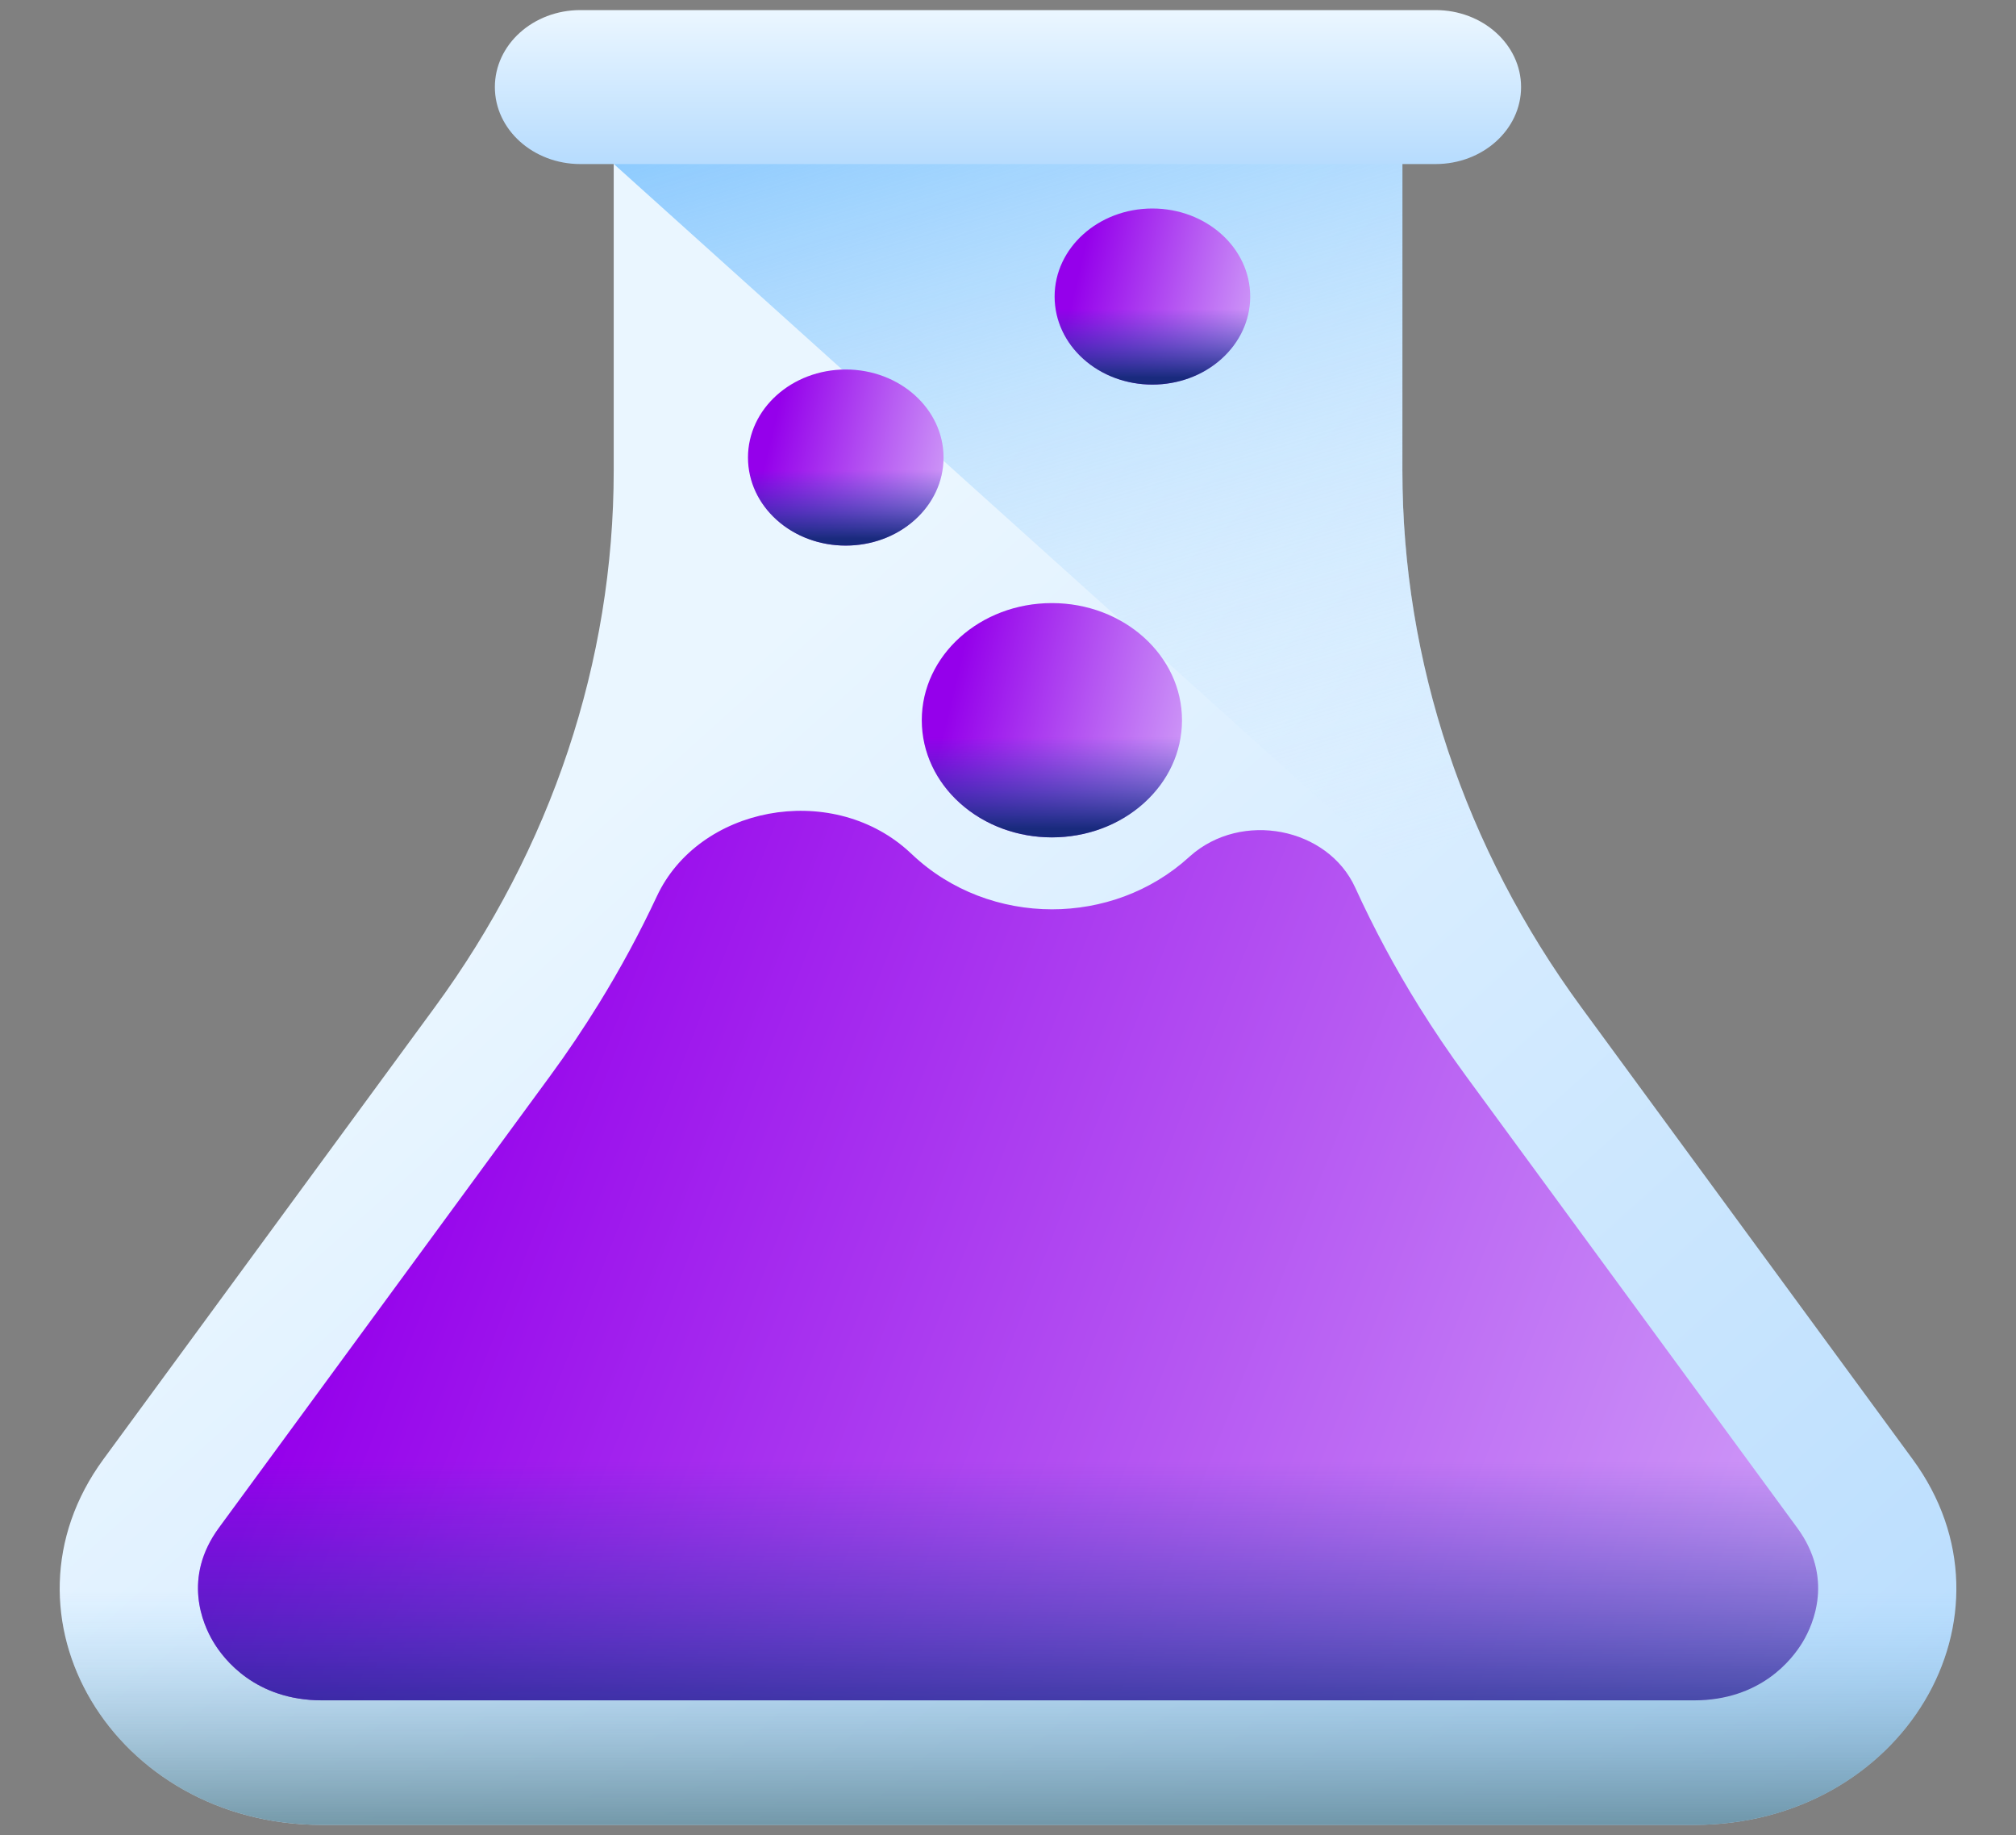 <svg xmlns="http://www.w3.org/2000/svg" width="100" height="91" viewBox="0 0 100 91" fill="none"><rect x="0" y="0" width="100" height="91" fill="#808080" stroke="none"/><g clip-path="url(#clip0_6012_1405)"><path d="M94.871 72.362L78.444 49.961C72.65 42.06 69.562 32.802 69.562 23.336V4.812H30.442V23.336C30.442 32.802 27.353 42.06 21.559 49.961L5.132 72.362C-0.57 80.138 5.626 90.5 15.978 90.5H84.025C94.378 90.5 100.574 80.138 94.871 72.362Z" fill="url(#paint0_linear_6012_1405)"></path><path d="M30.445 4.812V8.131L81.409 53.998L78.448 49.961C72.654 42.06 69.566 32.802 69.566 23.336V4.812H30.445Z" fill="url(#paint1_linear_6012_1405)"></path><path d="M71.208 8.136H28.789C26.446 8.136 24.547 6.426 24.547 4.318C24.547 2.209 26.446 0.5 28.789 0.5H71.208C73.551 0.5 75.45 2.209 75.45 4.318C75.45 6.426 73.551 8.136 71.208 8.136Z" fill="url(#paint2_linear_6012_1405)"></path><path d="M5.132 72.362C-0.57 80.138 5.626 90.5 15.978 90.5H84.025C94.378 90.5 100.574 80.138 94.871 72.362L86.173 60.5H13.831L5.132 72.362Z" fill="url(#paint3_linear_6012_1405)"></path><path d="M89.426 81.415C88.904 82.289 87.334 84.32 84.026 84.32H15.979C12.671 84.32 11.1 82.289 10.579 81.415C10.057 80.544 9.038 78.244 10.861 75.761L27.287 53.36C28.148 52.187 28.953 50.988 29.706 49.769C30.774 48.039 31.733 46.264 32.58 44.452C34.664 39.993 41.157 38.759 44.995 42.146C45.08 42.221 45.164 42.298 45.248 42.377C47.161 44.185 49.671 45.094 52.183 45.094C54.628 45.094 57.073 44.235 58.973 42.511C58.994 42.492 59.014 42.473 59.035 42.455C61.584 40.191 65.864 41.035 67.223 44.017C68.145 46.037 69.203 48.011 70.397 49.93C71.122 51.094 71.897 52.238 72.718 53.36L89.144 75.761C90.967 78.244 89.948 80.544 89.426 81.415Z" fill="url(#paint4_linear_6012_1405)"></path><path d="M77.951 60.5H22.054L10.861 75.765C9.038 78.248 10.057 80.547 10.579 81.419C11.1 82.292 12.671 84.323 15.979 84.323H84.026C87.334 84.323 88.904 82.292 89.426 81.419C89.948 80.547 90.967 78.248 89.144 75.765L77.951 60.5Z" fill="url(#paint5_linear_6012_1405)"></path><path d="M52.177 41.526C55.742 41.526 58.631 38.925 58.631 35.717C58.631 32.509 55.742 29.908 52.177 29.908C48.612 29.908 45.723 32.509 45.723 35.717C45.723 38.925 48.612 41.526 52.177 41.526Z" fill="url(#paint6_linear_6012_1405)"></path><path d="M45.727 35.812C45.753 37.267 46.382 38.715 47.616 39.826C50.136 42.094 54.223 42.094 56.743 39.826C57.977 38.715 58.607 37.267 58.633 35.812H45.727Z" fill="url(#paint7_linear_6012_1405)"></path><path d="M41.953 27.056C44.632 27.056 46.803 25.101 46.803 22.69C46.803 20.279 44.632 18.324 41.953 18.324C39.273 18.324 37.102 20.279 37.102 22.69C37.102 25.101 39.273 27.056 41.953 27.056Z" fill="url(#paint8_linear_6012_1405)"></path><path d="M37.102 22.762C37.121 23.855 37.594 24.944 38.521 25.778C40.416 27.483 43.487 27.483 45.382 25.778C46.309 24.944 46.782 23.855 46.802 22.762H37.102Z" fill="url(#paint9_linear_6012_1405)"></path><path d="M57.163 19.072C59.843 19.072 62.014 17.117 62.014 14.706C62.014 12.294 59.843 10.34 57.163 10.34C54.484 10.34 52.312 12.294 52.312 14.706C52.312 17.117 54.484 19.072 57.163 19.072Z" fill="url(#paint10_linear_6012_1405)"></path><path d="M52.312 14.777C52.332 15.871 52.805 16.959 53.732 17.794C55.627 19.499 58.698 19.499 60.593 17.794C61.52 16.959 61.993 15.871 62.013 14.777H52.312Z" fill="url(#paint11_linear_6012_1405)"></path></g><defs><linearGradient id="paint0_linear_6012_1405" x1="30.072" y1="38.657" x2="90.225" y2="105.494" gradientUnits="userSpaceOnUse"><stop stop-color="#EAF6FF"></stop><stop offset="1" stop-color="#B3DAFE"></stop></linearGradient><linearGradient id="paint1_linear_6012_1405" x1="64.084" y1="44.249" x2="50.968" y2="0.798" gradientUnits="userSpaceOnUse"><stop stop-color="#D8ECFE" stop-opacity="0"></stop><stop offset="0.787" stop-color="#9BD1FE" stop-opacity="0.787"></stop><stop offset="1" stop-color="#8AC9FE"></stop></linearGradient><linearGradient id="paint2_linear_6012_1405" x1="49.999" y1="0.712" x2="49.999" y2="8.605" gradientUnits="userSpaceOnUse"><stop stop-color="#EAF6FF"></stop><stop offset="1" stop-color="#B3DAFE"></stop></linearGradient><linearGradient id="paint3_linear_6012_1405" x1="50.002" y1="78.853" x2="50.002" y2="93.714" gradientUnits="userSpaceOnUse"><stop stop-color="#8AC9FE" stop-opacity="0"></stop><stop offset="0.063" stop-color="#85C2F3" stop-opacity="0.063"></stop><stop offset="0.368" stop-color="#70A3C3" stop-opacity="0.368"></stop><stop offset="0.636" stop-color="#608CA0" stop-opacity="0.636"></stop><stop offset="0.856" stop-color="#577E8B" stop-opacity="0.856"></stop><stop offset="1" stop-color="#537983"></stop></linearGradient><linearGradient id="paint4_linear_6012_1405" x1="22.688" y1="48.308" x2="130.995" y2="90.513" gradientUnits="userSpaceOnUse"><stop stop-color="#9500EB"></stop><stop offset="1" stop-color="#F1F7FF"></stop></linearGradient><linearGradient id="paint5_linear_6012_1405" x1="50.002" y1="72.5" x2="50.002" y2="88.046" gradientUnits="userSpaceOnUse"><stop stop-color="#2740B0" stop-opacity="0"></stop><stop offset="0.269" stop-color="#263EAC" stop-opacity="0.269"></stop><stop offset="0.561" stop-color="#22399F" stop-opacity="0.561"></stop><stop offset="0.863" stop-color="#1C2F89" stop-opacity="0.863"></stop><stop offset="1" stop-color="#192A7D"></stop></linearGradient><linearGradient id="paint6_linear_6012_1405" x1="47.79" y1="32.041" x2="66.757" y2="36.549" gradientUnits="userSpaceOnUse"><stop stop-color="#9500EB"></stop><stop offset="1" stop-color="#F1F7FF"></stop></linearGradient><linearGradient id="paint7_linear_6012_1405" x1="52.179" y1="36.547" x2="52.179" y2="41.073" gradientUnits="userSpaceOnUse"><stop stop-color="#2740B0" stop-opacity="0"></stop><stop offset="0.269" stop-color="#263EAC" stop-opacity="0.269"></stop><stop offset="0.561" stop-color="#22399F" stop-opacity="0.561"></stop><stop offset="0.863" stop-color="#1C2F89" stop-opacity="0.863"></stop><stop offset="1" stop-color="#192A7D"></stop></linearGradient><linearGradient id="paint8_linear_6012_1405" x1="38.655" y1="19.927" x2="52.911" y2="23.315" gradientUnits="userSpaceOnUse"><stop stop-color="#9500EB"></stop><stop offset="1" stop-color="#F1F7FF"></stop></linearGradient><linearGradient id="paint9_linear_6012_1405" x1="41.952" y1="23.314" x2="41.952" y2="26.715" gradientUnits="userSpaceOnUse"><stop stop-color="#2740B0" stop-opacity="0"></stop><stop offset="0.269" stop-color="#263EAC" stop-opacity="0.269"></stop><stop offset="0.561" stop-color="#22399F" stop-opacity="0.561"></stop><stop offset="0.863" stop-color="#1C2F89" stop-opacity="0.863"></stop><stop offset="1" stop-color="#192A7D"></stop></linearGradient><linearGradient id="paint10_linear_6012_1405" x1="53.866" y1="11.943" x2="68.122" y2="15.331" gradientUnits="userSpaceOnUse"><stop stop-color="#9500EB"></stop><stop offset="1" stop-color="#F1F7FF"></stop></linearGradient><linearGradient id="paint11_linear_6012_1405" x1="57.163" y1="15.329" x2="57.163" y2="18.731" gradientUnits="userSpaceOnUse"><stop stop-color="#2740B0" stop-opacity="0"></stop><stop offset="0.269" stop-color="#263EAC" stop-opacity="0.269"></stop><stop offset="0.561" stop-color="#22399F" stop-opacity="0.561"></stop><stop offset="0.863" stop-color="#1C2F89" stop-opacity="0.863"></stop><stop offset="1" stop-color="#192A7D"></stop></linearGradient><clipPath id="clip0_6012_1405"><rect width="100" height="90" fill="white" transform="translate(0 0.5)"></rect></clipPath></defs></svg>